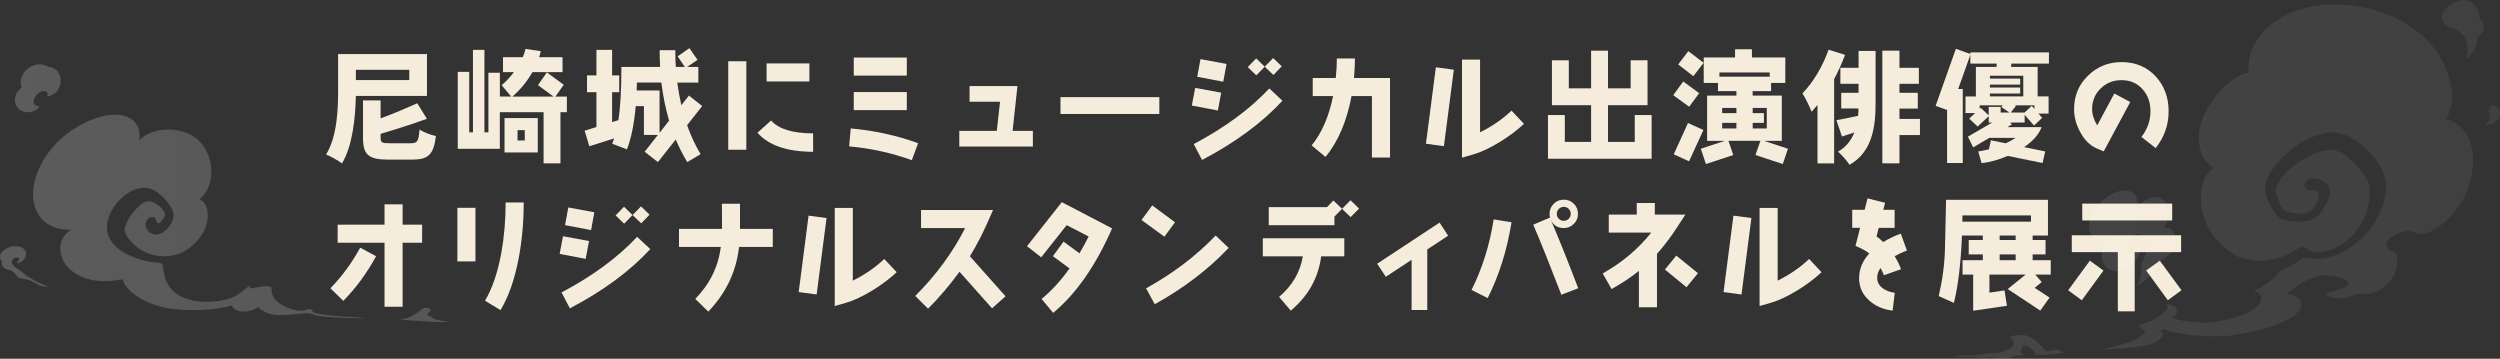 <?xml version="1.0" encoding="UTF-8"?><svg id="b" xmlns="http://www.w3.org/2000/svg" xmlns:xlink="http://www.w3.org/1999/xlink" viewBox="0 0 892 128"><rect x="0" y="0" width="892" height="128" fill="#333333" stroke="none"/><defs><style>.e{fill:url(#d);opacity:.2;}.f{fill:#f5ecdc;}</style><linearGradient id="d" x1="0" y1="64" x2="892" y2="64" gradientUnits="userSpaceOnUse"><stop offset="0" stop-color="#fff"/><stop offset="1" stop-color="#fff" stop-opacity=".3"/></linearGradient></defs><g id="c"><path class="f" d="M126.97,34.23c-.17,7.47-1.08,17.65-4.95,24.09-1.25-.99-4.04-2.58-5.68-3.18,4-6.49,4.3-16.28,4.3-23.06v-12.8h31.7v14.95h-25.38ZM126.97,24.91v3.65h19.05v-3.65h-19.05ZM146.59,51.11c2.37,0,2.75-.69,3.1-4.9,1.38.99,4.09,1.98,5.85,2.32-.82,6.61-2.67,8.42-8.47,8.42h-8.56c-7.14,0-8.99-1.8-8.99-7.86v-13.27h6.28v6.4c4.6-1.63,9.33-3.74,13.08-5.37l3.44,5.54c-5.16,1.85-11.14,3.78-16.52,5.37v1.29c0,1.85.43,2.06,3.27,2.06h7.53Z"/><path class="f" d="M199.97,40.03v18.25h-6.02v-18.25h-15.61v13.06h-15.01v-27.44h4.09v21.56h1.33v-29.42h4.09v29.42h1.42v-21.26h4.09v8.5h4.04l-3.4-4.04c1.59-1.37,3.05-2.92,4.39-4.68h-3.91v-5.33h7.05c.43-.99.77-1.98.99-2.96l5.46.82c-.17.73-.39,1.42-.6,2.15h8.34v5.33h-10.75c-1.94,3.39-4.3,6.27-7.14,8.72h14.67l-5.55-4.08,3.18-4.55,6.02,4.42-2.97,4.21h4.09v5.58h-2.28ZM180.01,54.41v-12.28h11.87v12.28h-11.87ZM187.24,46.42h-2.58v3.69h2.58v-3.69Z"/><path class="f" d="M245.15,44.66c1.33,3.74,2.92,7.17,4.82,10.35l-4.77,2.83c-1.51-2.53-2.88-5.2-4.09-8.07l-6.37,8.07-4.73-3.69,4.73-6.01h-4.99v-10.26h-2.92c-.56,6.27-1.59,11.42-3.14,15.42l-5.25-2.02c.22-.6.47-1.25.69-1.89l-8.86,2.79-1.68-5.54,4.22-1.33v-12.41h-3.36v-6.01h3.36v-9.1h5.59v9.1h2.54v6.01h-2.54v10.65l2.11-.64.09.21c.73-4.59,1.12-11.04,1.12-19.24h13.81c-.13-1.98-.17-3.95-.17-5.97h5.59c0,2.02.04,3.99.17,5.97h3.23l-2.58-3.78,4.22-2.92,2.88,4.17-3.7,2.53h4v5.58h-7.53c.39,2.79.86,5.45,1.46,8.07l2.71-3.44,4.73,3.74-5.38,6.83ZM235.98,29.46h-8.73c0,.99-.04,1.93-.09,2.83h8.17v15.12l3.4-4.38c-1.25-4.29-2.19-8.8-2.75-13.57Z"/><path class="f" d="M259.84,53.42v-31.56h6.45v31.56h-6.45ZM270.25,47.37l4.86-4.38c2.71,3.05,7.74,4.6,15.01,4.6v6.57c-9.25,0-15.87-2.28-19.87-6.79ZM273.52,29.07v-6.44h15.27v6.44h-15.27Z"/><path class="f" d="M325.35,57.16c-6.97-2.53-14.41-4.21-22.37-4.94l.56-6.4c8.52.77,16.52,2.53,24.04,5.28l-2.24,6.05ZM304.62,26.97v-6.44h18.93v6.44h-18.93ZM304.62,39.29v-6.44h18.93v6.44h-18.93Z"/><path class="f" d="M342.28,52.27v-5.58h13.38l1.16-10.39h-10.88v-5.58h17.08l-1.72,15.98h7.23v5.58h-26.24Z"/><path class="f" d="M378.38,40.67v-6.01h35.27v6.01h-35.27Z"/><path class="f" d="M434.53,39.42l-9.29-1.76,1.2-6.31,9.29,1.72-1.2,6.36ZM428.89,57.07l-2.97-5.67c11.05-5.84,20.04-12.45,26.97-19.84l4.69,4.38c-7.36,7.95-16.95,14.99-28.69,21.13ZM436.46,29.16l-9.29-1.76,1.16-6.31,9.29,1.72-1.16,6.36ZM454.36,26.76l-3.1-2.96-3.01,3.09-3.05-2.96,3.01-3.09,3.05,2.96,3.01-3.09,3.05,2.96-2.97,3.09Z"/><path class="f" d="M489.5,56.22v-21.95h-7.27c-1.68,8.98-4.77,16.23-9.29,21.73l-4.95-4.12c3.57-4.34,6.15-10.22,7.66-17.61h-7.27v-6.44h8.22c.26-2.45.39-4.77.39-6.96h6.45c0,2.28-.13,4.59-.34,6.96h12.86v28.39h-6.45Z"/><path class="f" d="M515.19,52.14l-6.41-.86,3.53-27.27,6.41.86-3.53,27.27ZM535.32,50.55c-3.57,2.19-6.75,3.69-9.51,4.51l-4.17,1.2V21.26h6.45v25.94c4.26-2.1,8-4.68,11.23-7.73l4.43,4.72c-2.37,2.23-5.2,4.34-8.43,6.36Z"/><path class="f" d="M573.73,18.08v13.44h8.09v-10.01h6.02v16.02h-14.11v13.1h9.55v-9.58h6.02v15.59h-36.99v-15.59h6.02v9.58h9.38v-13.1h-13.98v-16.02h6.02v10.01h7.96v-13.44h6.02Z"/><path class="f" d="M602.69,38.09l-5.68-4.12,3.57-4.9,5.68,4.17-3.57,4.85ZM602.65,57.55l-5.46-2.49,5.08-11.17,5.51,2.49-5.12,11.17ZM604.2,27.18l-5.42-4.17,3.61-4.77,5.46,4.17-3.66,4.77ZM636.11,58.53l-9.76-3.22,1.76-5.07h-11.4l1.72,5.07-9.76,3.22-1.81-5.45,8.52-2.83h-6.28v-16.15h10.45v-1.59h-6.58v-2.92h-5.08v-9.1h11.18v-2.92h6.02v2.92h11.91v9.1h-5.08v2.92h-6.58v1.59h10.41v16.15h-6.37l8.56,2.83-1.85,5.45ZM631.43,25.85h-17.94v1.5h17.94v-1.5ZM619.55,38.52h-5.08v1.85h5.08v-1.85ZM619.55,43.85h-5.08v1.98h5.08v-1.98ZM630.39,38.52h-5.03v1.85h4v3.48h-4v1.98h5.03v-7.3Z"/><path class="f" d="M658.33,19.58c-1.08,2.83-2.41,5.8-3.91,8.63v30.1h-5.94v-20.87c-.69.86-1.42,1.67-2.11,2.45-.56-1.55-2.24-5.02-3.27-6.57,3.7-3.74,7.27-9.66,9.33-15.59l5.89,1.85ZM663.15,18.17h6.06v18.81c0,8.42-1.25,17.26-9.29,21.82-.86-1.33-2.84-3.65-4.13-4.68,3.01-1.72,4.77-4.17,5.85-6.87-1.55.52-3.05.99-4.43,1.46l-1.98-5.84c2.02-.34,4.77-.9,7.74-1.55.09-.86.13-1.76.13-2.62h-6.15v-5.58h6.19v-3.22h-6.49v-5.71h6.49v-6.01ZM685.04,48.19h-7.31v10.09h-6.11V18.08h6.11v6.1h6.92v5.71h-6.92v3.22h6.54v5.63h-6.54v3.69h7.31v5.75Z"/><path class="f" d="M717.66,22.68l-.09,1.2h9.46v10.52h3.91v6.14h-3.61l1.33,1.5-2.92,2.75-3.35-3.82v2.75h-5.12l.56.69-1.55.95h12.17c-.95,2.53-3.01,4.94-6.24,7.13l7.53,1.55-.95,4.12-12.43-2.53c-3.31,1.42-6.41,2.28-9.33,2.58l-1.2-4.17c1.2-.17,2.49-.43,3.83-.77l.69-3.22,5.29,1.07c1.33-.6,2.49-1.25,3.53-1.93h-9.38l-5.76,3.39-1.89-3.82,8.65-5.02h-1.2v-2.28l-3.96,3.69-3.01-2.83,2.11-1.98h-3.44v-5.93h3.7v-10.52h7.36l.09-1.2h-9.42v-3.13l-4.34,12.2h1.63v26.41h-5.59v-18.94l-4.09-1.46,7.23-20.36,5.16,1.85v-.56h28.04v3.99h-13.38ZM714.09,38.18l.47-.6h-8.22v1.25l.39-.34,2.84,2.66v-3.01h4.26v2.02h3.14l-2.88-1.98ZM710,27.01v1.03h10.8v2.15h-10.8v1.03h10.8v2.15h-10.8v1.03h11.91v-7.39h-11.91ZM725.87,37.58h-6.92l.34.21-1.85,2.36h4.95l2.54-2.41.95,1.12v-1.29Z"/><path class="f" d="M769.14,52.82l-5.08-3.95c2.15-2.79,3.23-5.84,3.23-9.19,0-3.14-.95-5.75-2.8-7.82-1.94-2.19-4.43-3.26-7.57-3.26-2.92,0-5.38.99-7.4,2.96-2.02,1.98-3.05,4.42-3.05,7.34,0,1.93.6,3.87,1.81,5.84l6.11-11.38,5.68,3.05-9.46,17.61c-.86-.34-1.76-.73-2.71-1.16-2.37-1.07-4.26-3.05-5.76-5.88-1.42-2.62-2.11-5.33-2.11-8.07,0-4.68,1.63-8.67,4.95-11.9,3.27-3.22,7.27-4.85,11.96-4.85,4.95,0,8.99,1.67,12.13,5.02,3.14,3.35,4.69,7.52,4.69,12.5s-1.55,9.23-4.6,13.14Z"/><path class="f" d="M122.49,107.35l-4.6-4.51c4.17-4.25,7.7-9.1,10.62-14.47l5.68,3.05c-3.23,5.93-7.1,11.25-11.7,15.93ZM143.65,86.6v22.85h-6.45v-22.85h-16.73v-6.44h16.73v-7.26h6.45v7.26h6.97v6.44h-6.97Z"/><path class="f" d="M163.19,93.26v-19.11h6.45v19.11h-6.45ZM185.09,92.01c-1.42,7.6-3.61,13.79-6.49,18.64l-5.55-3.35c2.58-4.34,4.52-10.01,5.81-17.01,1.03-5.67,1.55-11.68,1.55-18.04h6.45c0,6.91-.6,13.48-1.76,19.75Z"/><path class="f" d="M208.97,92.36l-9.29-1.76,1.2-6.31,9.29,1.72-1.2,6.36ZM203.33,110.01l-2.97-5.67c11.05-5.84,20.04-12.45,26.97-19.84l4.69,4.38c-7.36,7.95-16.95,14.99-28.69,21.13ZM210.9,82.09l-9.29-1.76,1.16-6.31,9.29,1.72-1.16,6.36ZM228.8,79.69l-3.1-2.96-3.01,3.09-3.05-2.96,3.01-3.09,3.05,2.96,3.01-3.09,3.05,2.96-2.97,3.09Z"/><path class="f" d="M263.69,88.11c-.99,8.8-4.65,16.49-10.97,23.06l-4.65-4.51c5.2-5.33,8.22-11.51,9.12-18.55h-14.93v-6.44h15.36c0-1.07,0-4.08-.04-8.98h6.45v8.98h11.7v6.44h-12.04Z"/><path class="f" d="M291.38,105.07l-6.41-.86,3.53-27.27,6.41.86-3.53,27.27ZM311.51,103.48c-3.57,2.19-6.75,3.69-9.51,4.51l-4.17,1.2v-35h6.45v25.94c4.26-2.1,8-4.68,11.23-7.73l4.43,4.72c-2.37,2.23-5.2,4.34-8.43,6.36Z"/><path class="f" d="M353.96,110.01l-11.61-13.05c-3.48,4.77-7.23,9.19-11.23,13.18l-4.56-4.55c7.4-7.39,13.33-15.46,17.81-24.22h-15.74v-6.44h25.68c-2.84,6.79-5.59,12.28-8.26,16.49l12.73,14.3-4.82,4.29Z"/><path class="f" d="M375.77,111.64l-4.13-4.98c3.53-2.88,6.84-6.53,9.98-10.87l-5.94-4.38,3.79-5.2,5.68,4.17c1.16-1.93,2.28-3.95,3.27-6.01l-7.83-4.04-9.08,11.47-5.08-3.95,12.43-15.72,17.94,9.36c-5.81,13.27-12.82,23.32-21.03,30.15Z"/><path class="f" d="M415.46,84.46l-8.17-5.97,3.83-5.2,8.13,6.01-3.79,5.15ZM412.02,108.55l-3.1-5.67c9.68-5.37,17.98-11.68,24.82-18.85l4.65,4.42c-7.27,7.69-16.09,14.39-26.37,20.1Z"/><path class="f" d="M471.39,91.46c-.99,7.69-4.6,14.13-10.84,19.37l-4.17-4.9c4.69-3.99,7.53-8.8,8.47-14.47h-14.28v-6.44h29.08v6.44h-8.26ZM481.89,77.46l-3.05-2.96-2.71,2.79v3.05h-23.44v-6.44h20.78l2.28-2.36,3.1,2.96,3.01-3.05,3.05,2.96-3.01,3.05Z"/><path class="f" d="M509.25,89.01v21.6h-5.59v-17.91l-9.2,6.05-3.1-4.64,22.28-14.69,3.05,4.68-7.44,4.9Z"/><path class="f" d="M530.8,106.36l-5.76-2.92c3.74-7.39,6.41-15.76,7.91-25.17l6.37,1.03c-1.63,10.05-4.47,19.07-8.52,27.06ZM557.08,105.16c-3.91-10.18-7.23-18.51-10.02-24.99l5.94-2.53.17.43c-.22-.56-.3-1.16-.3-1.76,0-1.42.52-2.62,1.51-3.61.99-.99,2.15-1.46,3.57-1.46s2.62.47,3.61,1.46c.99.99,1.46,2.19,1.46,3.61s-.47,2.58-1.46,3.56c-.99.99-2.19,1.5-3.61,1.5-2.11,0-3.66-.94-4.6-2.88,2.8,6.53,6.06,14.64,9.76,24.35l-6.02,2.32ZM559.71,74.54c-.47-.47-1.08-.73-1.76-.73s-1.29.26-1.76.73c-.47.47-.73,1.07-.73,1.76s.26,1.29.73,1.76c.47.47,1.08.73,1.76.73s1.29-.26,1.76-.73c.47-.47.73-1.07.73-1.76s-.26-1.29-.73-1.76Z"/><path class="f" d="M596.59,83.77c-1.85,2.58-3.61,4.85-5.38,6.79v19.07h-6.45v-12.97c-2.88,2.32-6.15,4.47-9.76,6.48l-3.14-5.58c6.92-3.91,12.69-8.76,17.29-14.56h-15.14v-6.44h9.98v-4.12h6.45v4.12h10.92c-2.37,3.65-3.96,6.05-4.77,7.21ZM601.75,102.49l-7.7-6.31,4.04-4.98,7.74,6.27-4.09,5.02Z"/><path class="f" d="M621.37,105.07l-6.41-.86,3.53-27.27,6.41.86-3.53,27.27ZM641.5,103.48c-3.57,2.19-6.75,3.69-9.51,4.51l-4.17,1.2v-35h6.45v25.94c4.26-2.1,8-4.68,11.23-7.73l4.43,4.72c-2.37,2.23-5.2,4.34-8.43,6.36Z"/><path class="f" d="M676.01,91.41c.99,1.59,1.72,3.13,2.28,4.64l-6.11,2.15c-.3-.82-.69-1.68-1.2-2.58-.82,1.16-1.2,2.32-1.2,3.56,0,1.5.69,2.75,2.06,3.74,1.16.82,2.58,1.33,4.22,1.55l-.77,6.36c-3.31-.39-6.11-1.59-8.3-3.56-2.45-2.15-3.66-4.81-3.66-8.03s1.2-6.14,3.61-8.8c-.86-.77-2.49-1.67-4.9-2.71l1.63-6.44h-2.8v-6.44h4.43l1.03-4.08,6.28,1.59-.65,2.49h4.04v6.44h-5.68l-.77,3.05c.82.56,1.59,1.25,2.37,2.02,1.94-1.16,4-2.19,6.28-3.01l2.19,6.05c-1.55.56-3.01,1.25-4.39,2.02Z"/><path class="f" d="M726.2,97.98l2.28,2.66-2.49,2.06,5.29,3.48-3.31,4.64-11.61-7.69,6.37-5.15h-12.9v6.44l5.38-.82.86,5.5-12.04,1.76v-12.88h-3.79v-5.15h7.23v-2.06h-5.03v-5.15h5.03v-1.59h-7.44c-.39,9.79-1.33,17.82-2.88,24.05l-5.42-2.45c1.33-5.63,2.11-11.29,2.24-17.09l.39-17.26h36.35v12.75h-5.46v1.59h4.6v5.15h-4.6v2.06h6.45v5.15h-5.46ZM724.65,76.85h-24.47v2.23h24.47v-2.23ZM719.19,84.03h-5.72v1.59h5.72v-1.59ZM719.19,90.77h-5.72v2.06h5.72v-2.06Z"/><path class="f" d="M742.78,107.13l-4.86-3.56,7.74-10.56,4.86,3.52-7.74,10.61ZM761.66,89.95v21.13h-6.02v-21.13h-16.43v-6.01h39.01v6.01h-16.56ZM742.95,78.66v-6.01h32.09v6.01h-32.09ZM773.49,107.13l-7.74-10.61,4.86-3.52,7.74,10.56-4.86,3.56Z"/><path class="e" d="M130.38,113.59c-7.37,0-16.57-.57-18.01-1.15-1.44-.57-1.61-.69-3.05-.69s-4.09.55-9.32.69c-4.46.11-7.08-1.95-7.94-2.93-2.07,1.93-8.09,2.66-9.4-.59-3.8,1.49-15.36,2.6-23.86.84-7.87-1.63-14.17-6.28-15.08-10.13-6.6,1.32-12.66.82-17.42-2.47-4.76-3.29-5.06-8.01-4.68-9.96.38-1.95,1.69-4.29,3.91-5.21-5.83.27-12.05-2.37-13.5-9.88-1.46-7.51,3.45-19.74,15.58-26.89,12.74-7.51,23.4-4.75,22.1,4.83,4.2-4.54,14.27-5.46,20.49-.54,6.01,4.76,7.46,16.55.89,21.68,3.63.77,4.93,9.22-1.43,15.47-1.41,1.38-2.96,2.51-4.58,3.39-3.69,1.65-6.85,1.46-9.03,1.22-4.96-.79-9.46-4.11-11.25-8.01-.31-.8-.38-1.42-.22-1.98.56-2.02,1.71-4.14,3.24-5.94,1.59-1.66,3.39-3.75,5.71-3.5,1.89.27,5.15,2.59,5.35,4.84-.19,1.05-1.35,2.31-1.73,2.72-.12.13-.32.21-.55.22-.53-.01-.73-.21-.8-.74-.12-.58-.36-1.65-1.91-1.39-1.47.22-2.27,2.12-1.8,3.45.37,1.7,2.34,3,4.05,2.69,3.08-.46,5.61-3.89,5.81-6.69,0-3.31-4.52-7.75-6.98-9.08-8.06-4.06-18.58,7.59-16.56,15.29,1.36,6.11,10.16,10.05,18.08,10.58.5.03,1.06.16,1.37.51.23.26.26.7.29,1.07.11,1.17.31,2.28.54,2.99,0,0,0,0,0,0,.52,2.22,1.71,4.47,3.73,6.09,4.99,3.99,13.16,3.73,18.35,2.46,3.44-.84,5.66-2.85,7.1-4.03,1.21-1,1.52-1.22,1.21.08,2.72-.21,4.62-1.09,6.8-.75,1.63.26.88,1.28,1.01,2.03.13.73.69,2.1,1.7,3.1,1.82,1.81,5.53,3.34,8.12,3.57,2.59.23,2.91-.84,3.95-.56s.53.75,1.17,1.13c.64.39,2.93.82,7.19,1.28,4.26.46,7.57.2,11.36.89ZM14.04,38.11c.14-.27-2.22-.19-2.05-1.86.17-1.67,1.46-3.24,2.93-3.66,1.48-.42,2.57.48,1.84,1.8,1.8-.06,4.32-1.55,4.8-4.62.48-3.06-1.25-5.76-4.3-5.88-2.03-1.36-4.87-1.26-7.27.56-2.5,1.9-3.05,5.09-2.28,6.89-2.92,1.99-2.85,5.25-1.52,7.01,1.27,1.68,3.88,1.89,5.01,1.6.84-.21,2.39-.96,2.84-1.85ZM872.45,42.43c4.95-5.09,2.36-19.19-6.25-27.92-8.58-8.7-22.25-14.02-37.75-12.72-14.35,1.21-27.39,11.26-26.09,24.05-7.67,1.53-15.58,11.87-17.26,18.92-1.69,7.05.77,13.1,4.76,15.17-6.21,3.68-6.14,16.85.31,24.74,2.46,3.01,5.28,5.28,8.25,6.86,6.88,2.46,14.22,2.19,22.07-3.21.53-.37,1.23-.34,1.74.04,3.7,2.73,8.85,1.45,12.43-.66,6.57-3.82,10.83-11.1,10.86-18.55.09-3.17-.54-4.94-2.38-7.24-2.63-3.32-5.86-6.91-9.71-8.24-5.99-1.31-15.3,4.69-19.08,9.4-1.24,1.65-2.6,3.39-2.25,5.36.31,2.2,2.12,6.71,3.81,7.13,2.35.7,6.69,1.23,8.46-.3,1.66-1.49,3.61-4.76,2.84-6.4-.34-.86-.86-.9-2.09-.85-.75.03-1.45.05-1.98-.35-1.04-.87-1.26-1.99-.18-3.16.84-.73,2-1.02,3.29-.84,1.74.25,3.48,1.33,4.43,2.74,1.38,1.99.35,4.15-.48,5.9-1.42,3.17-3.46,5.57-5.64,6.29-2.63.83-9,.7-11.33-1.01-1.94-1.68-3.1-3.94-3.97-5.9-1.45-3.21-1.39-6.14.2-8.97,3.6-6.92,11.28-12.95,19.09-14.99,8.86-2.62,17.41,5.69,21.35,12.82,6.62,13.83-11.36,34.55-26.21,31.61-.59-.12-1.34-.22-1.9-.03-.52.18-1.01.48-1.5.87-1.44,1.17-3.1,2.14-4.9,2.86-1.16.46-2.19,1.18-2.98,2.14-1.32,1.61-3.28,3.21-4.99,3.99,0,0,0,0,0,0-1.26.97-2.57,1.66-3.45,1.89,4.2.86,3.45,4.14,0,6.55-3.45,2.41-11.48,4.48-16.43,4.65s-11.48-.88-12.63-1.74c.88-.25,1.94-1.03,1.78-2.66-.15-1.63-3.06-2.21-3.52-2.1s-.59.18-.22.27c.37.09.66.95.14,1.64-.52.69-2.45,2.41-4.49,3.45s-4.78,1.58-5.24,2.38c-.46.8,1.7,1.21,1.93,1.75.23.55-.58,1.41-2.59,2.7s-7.41,2.83-13.56,4.05c4.66-.41,15.92-.68,19.56-2.52,3.64-1.84,3.3-3.6,2.53-3.98-.77-.38-.42-.57.54-.73s1.3.15,2.46.61,9.46,2.24,19.37,1.73c5.22-.27,18.6-3.01,24.07-6.69,5.47-3.69,4.32-7.59-1.93-8.47,5.37-3.95,9.48-6.51,14.39-6.55s11.31,2.85,5.37,4.82c-5.94,1.96-5.33,1.04-5.64,1.77-.31.73,2.03,1.53,4.8,1.61s5.22-.96,6.68-1.72c5.87,1.15,9.74-2.26,12.05-5.21,2.3-2.95,2.38-7.7,1.46-8.92-.92-1.23-3.3-1.3-3.45-3.22-.15-1.92,3.53-4.33,6.83-4.86,3.3-.54,3.57,1.38,6.33,1,4.64-.65,12.45-7.1,15.77-15.59,3.64-9.33,3.3-22.71-7.86-25.47ZM804.83,106.41s0,0,0,0c0,0,0,0,0,0ZM804.83,106.41s0,0,0,0c0,0,0,0,0,0ZM771.86,81.38c2.42-3.1,2.81-8.58-.64-10.49-3.45-1.92-7.6,1.23-9.05,4.06,1.99-4.91-1.85-9.25-8.6-5.69-5.99,3.16-8.52,9-8.16,12.24.34,3.05,3.11,4.52,6.71,3.6-4.1,5.48-2.11,11.95,3.34,11.68,1.49-.07,2.81-.48,3.97-1.09,3.56-2.89,4.92-6.4,4.44-8.44-.88-2.26-2.16-.99-2.49.97-.07.51.16.99-.07,1.51-.21.49-1.09.63-1.55.49-.74-.19-1.22-1.17-1.23-1.79-.14-2.18,1.63-4.03,3.46-4.73,1.1-.44,2.37.34,2.93,1.04,1.74,1.99,1.43,5.32-.32,8.12-.23.36-.5.95-.53,1.32-.03.34.02,1.22,0,2.1-.05,1.89-.55,4.05-1.71,5.73,3.13-1.34,6.44-4.77,6.65-8.36,4.78-.95,6.94-5.27,7.16-7.73.26-2.9-1.27-5.17-4.29-4.54ZM887.95,43.3c-.33.39-1.25,1.01-.72,1.26.2.09,1.21.01,2.03-.56,1.64-.6,2.46-1.59,2.7-2.91.29-1.54-.83-3.5-2.3-3.5-1.15,0-1.8,1.23-1.73,2.18.04.49.31,1.1.4,1.58.1.51.26,1.2-.38,1.94ZM702.78,127.36c2.21-.08,4.48.59,7.13.11,1.07.15,2.88.63,5.06.5,2.19-.13,4-1.12,4.13-1.12s2.78-.06,2.98-.29-.5.08-.92-.68c-.51-.92.54-1.24.48-1.9-.06-.65.52-.9,1.44-.6s2.82,1.87,3.38,3.23c2.19.15,4.33-.13,6.31-.27,1.98-.13,2.9-.52,3.76-.76-1.46-.09-2.19-.86-2.91-.8-.72.06-2.76.69-3.83.4-1.67-2.33-3.78-4.03-5.16-4.72-1.22-.61-2.64-1.2-3.5-.88-.86.32-1.06-.23-2.69.2-1.63.43-.93.83-.39,1.44.55.6.52,1.69-.12,2.5-.63.8-3.65,2.13-6.33,2.3-.81-.09-1.38-.2-4.83.46-3.45.66-3.28.14-5.41.26-2.13.11-2.99.33-3.31.53-.14.09,2.51.17,4.72.09ZM880.77,20.52c.73-.66.23-.51,1.18-1.6,1.42-1.64,1.99-3.91,2.01-5.52,2.49-1.69,3.26-4.79.73-6.82.15-4.48-3.68-7.09-6.87-6.51-3.18.57-5.89,3.3-6.41,5.09-.44,1.52-.5,3.45,3.72,4.9,4.22,1.46,6.14,5.36,5.06,10.3-.13.71.1.56.57.14ZM142.89,113.86c.31.38,6.18.65,8.71.79s4.97.3,6.87.3,1.18-.22-.95-.54c-2.13-.32-3.19-.64-3.83-1.61-1.2.12-1.44-.75-.92-1.26.52-.52.75-.23.91-.57.27-.55-1.46-2.02-3.27-.52-2.03,1.69-4.83,3.18-6.14,3.26-.92.04-1.35.03-1.38.17ZM7.12,96.47s0,0,0,0c-1.4-.75-2.09-1.36-2.69-2.16-.59-.8.17-2.41,1.55-2.45,1.38-.04.77,1.03.45,1.32-.32.29-.5.87,0,.75,1.08-.32,2.88-1.4,2.88-3.43,0-2.35-3.83-3.63-7.2-1.7-3.37,1.93-1.8,4.18-1.34,4.44-.56,1.6.65,2.71,2.32,3.04,1.67.33,2.42,1.6,3.11,2.42.69.82,2.98.65,4.62,1.41,1.64.75,3.19,1.71,3.66,1.85.57.18,1.79.3,3.22.33-2.15-.39-8.04-3.23-10.57-5.83Z"/></g></svg>